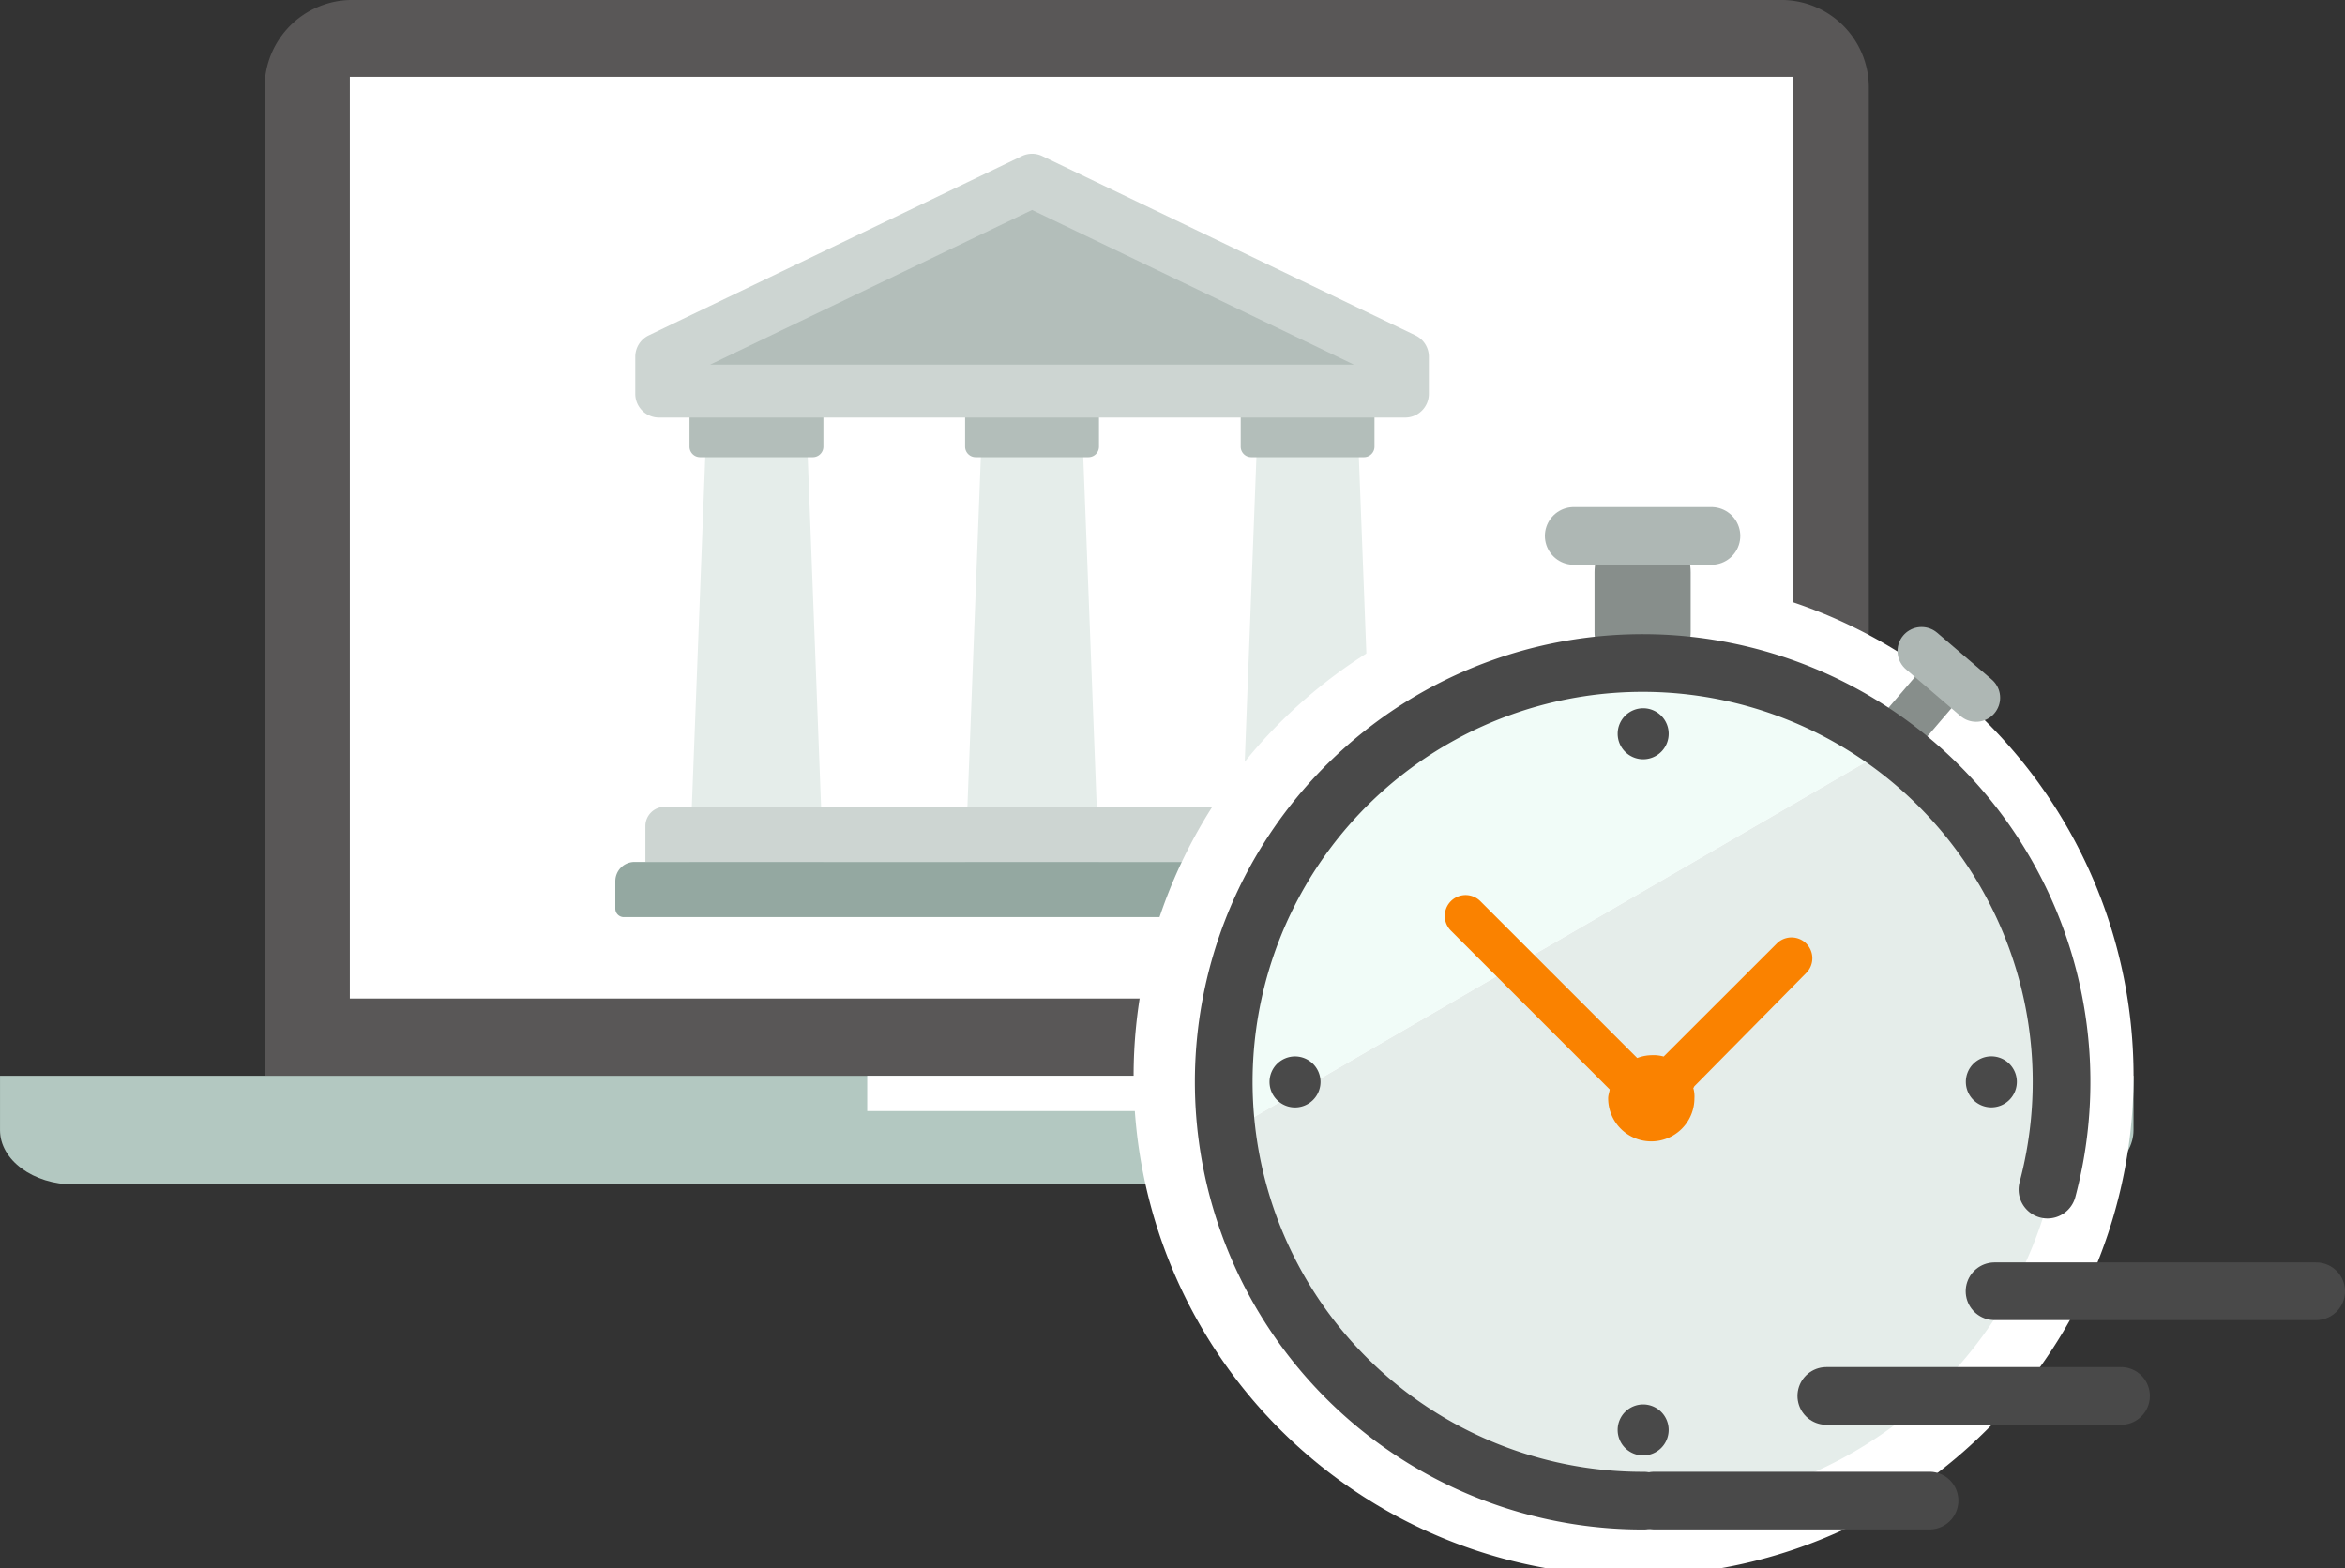 <svg xmlns="http://www.w3.org/2000/svg" xmlns:xlink="http://www.w3.org/1999/xlink" width="121.947" height="81.568" viewBox="0 0 121.947 81.568">
  <rect x="0" y="0" width="121.947" height="81.568" fill="#333333" stroke="none"/>
  <defs>
    <clipPath id="clip-path">
      <rect id="長方形_8822" data-name="長方形 8822" width="63.997" height="58.692" transform="translate(0 -2)" fill="none"/>
    </clipPath>
  </defs>
  <g id="グループ_41929" data-name="グループ 41929" transform="translate(-517.028 -1163.396)">
    <g id="グループ_41191" data-name="グループ 41191" transform="translate(516.329 1163.105)">
      <path id="パス_42552" data-name="パス 42552" d="M101.423.29H27.063a4.554,4.554,0,0,0-4.534,4.549V56.245h83.425V4.841A4.552,4.552,0,0,0,101.423.29Z" transform="translate(-8.07)" fill="#595757"/>
      <path id="パス_42553" data-name="パス 42553" d="M107.809,89.066H.7v2.826c0,1.556,1.727,2.825,3.838,2.825H107.809c2.111,0,3.839-1.272,3.839-2.825V89.066Z" transform="translate(0 -32.818)" fill="#b3c8c1"/>
      <path id="パス_42554" data-name="パス 42554" d="M104.23,6.7H29.157V54.639H104.23Z" transform="translate(-10.266 -2.412)" fill="#fff"/>
      <path id="パス_42555" data-name="パス 42555" d="M93,89.066H72.246V90.9H93Z" transform="translate(-26.449 -32.818)" fill="#fff"/>
      <g id="グループ_41931" data-name="グループ 41931" transform="translate(32.598 7.923)">
        <path id="パス_42975" data-name="パス 42975" d="M67.552,46H60.591l1.042-27.184H66.51Z" transform="translate(-27.97 -8.532)" fill="#e5edea"/>
        <path id="パス_42976" data-name="パス 42976" d="M40.9,46H33.935l1.042-27.184h4.876Z" transform="translate(-15.645 -8.532)" fill="#e5edea"/>
        <path id="パス_42977" data-name="パス 42977" d="M14.238,46H7.276L8.319,18.819H13.2Z" transform="translate(-3.318 -8.532)" fill="#e5edea"/>
        <path id="パス_42978" data-name="パス 42978" d="M60.591,25.807v1.556a.548.548,0,0,0,.548.548H67a.548.548,0,0,0,.548-.548V25.807Z" transform="translate(-27.97 -11.763)" fill="#b3beba"/>
        <path id="パス_42979" data-name="パス 42979" d="M33.935,25.807v1.556a.548.548,0,0,0,.548.548h5.865a.548.548,0,0,0,.548-.548V25.807Z" transform="translate(-15.645 -11.763)" fill="#b3beba"/>
        <path id="パス_42980" data-name="パス 42980" d="M7.276,25.807v1.556a.548.548,0,0,0,.548.548H13.69a.548.548,0,0,0,.548-.548V25.807Z" transform="translate(-3.318 -11.763)" fill="#b3beba"/>
        <path id="パス_42981" data-name="パス 42981" d="M41.894,63.549H4.013a1,1,0,0,0-1,1v1.871H42.889V64.544A1,1,0,0,0,41.894,63.549Z" transform="translate(-1.349 -29.214)" fill="#cdd5d2"/>
        <path id="パス_42982" data-name="パス 42982" d="M42.114,68.88H1.1a1,1,0,0,0-1,1v1.429a.442.442,0,0,0,.442.442H42.667a.442.442,0,0,0,.442-.442V69.876A1,1,0,0,0,42.114,68.88Z" transform="translate(0 -31.679)" fill="#94a8a1"/>
        <path id="パス_42983" data-name="パス 42983" d="M42.6,9.811,23.2.489a1.232,1.232,0,0,0-1.068,0L2.732,9.811a1.234,1.234,0,0,0-.7,1.111v1.932a1.233,1.233,0,0,0,1.233,1.233h38.8A1.233,1.233,0,0,0,43.3,12.854V10.923A1.234,1.234,0,0,0,42.6,9.811Z" transform="translate(-0.894)" fill="#cdd5d2"/>
        <path id="パス_42984" data-name="パス 42984" d="M9.272,13.844,26.012,5.8l16.739,8.045Z" transform="translate(-4.241 -2.511)" fill="#b3beba"/>
      </g>
    </g>
    <g id="グループ_41871" data-name="グループ 41871" transform="translate(574.979 1188.272)">
      <g id="グループ_41870" data-name="グループ 41870" clip-path="url(#clip-path)">
        <line id="線_5894" data-name="線 5894" x2="7.161" transform="translate(23.888 3)" fill="none" stroke="#fff" stroke-linecap="round" stroke-width="8"/>
        <path id="パス_42965" data-name="パス 42965" d="M26,56.092a26,26,0,1,0-26-26,26,26,0,0,0,26,26" transform="translate(1 1)" fill="#fff"/>
        <line id="線_5895" data-name="線 5895" y2="3.105" transform="translate(27.469 4.887)" fill="#fa8200"/>
        <line id="線_5896" data-name="線 5896" y2="3.105" transform="translate(27.469 4.887)" fill="none" stroke="#878e8b" stroke-linecap="round" stroke-width="5"/>
        <path id="パス_42966" data-name="パス 42966" d="M40.32,14.039,5.775,34.09A21.852,21.852,0,1,0,40.32,14.039" fill="#e5edea"/>
        <path id="パス_42967" data-name="パス 42967" d="M27.5,9.878A21.853,21.853,0,0,0,5.646,31.731a22.125,22.125,0,0,0,.129,2.358L40.32,14.039A21.747,21.747,0,0,0,27.5,9.878" fill="#f1fcf8"/>
        <path id="パス_42968" data-name="パス 42968" d="M35.89,25.644a.958.958,0,0,0-1.355-1.355L28.6,30.219a1.848,1.848,0,0,0-.677-.085,2.026,2.026,0,0,0-.763.169l-8.217-8.217a.958.958,0,0,0-1.356,1.355l8.3,8.3c0,.169-.084.338-.084.508a2.118,2.118,0,0,0,4.236,0,1.457,1.457,0,0,0-.085-.593.085.085,0,0,0,.085-.085Z" fill="#c83030"/>
        <path id="パス_42969" data-name="パス 42969" d="M35.89,25.644a.958.958,0,0,0-1.355-1.355L28.6,30.219a1.848,1.848,0,0,0-.677-.085,2.026,2.026,0,0,0-.763.169l-8.217-8.217a.958.958,0,0,0-1.356,1.355l8.3,8.3c0,.169-.084.338-.084.508a2.118,2.118,0,0,0,4.236,0,1.457,1.457,0,0,0-.085-.593.085.085,0,0,0,.085-.085Z" fill="#fa8200" stroke="#fa8200" stroke-width="0.25"/>
        <line id="線_5897" data-name="線 5897" x2="15.326" transform="translate(37.023 47.732)" fill="none" stroke="#494949" stroke-linecap="round" stroke-width="3"/>
        <line id="線_5898" data-name="線 5898" x2="16.726" transform="translate(45.771 42.288)" fill="none" stroke="#494949" stroke-linecap="round" stroke-width="3"/>
        <line id="線_5899" data-name="線 5899" x2="7.161" transform="translate(23.888 3)" fill="none" stroke="#aeb7b4" stroke-linecap="round" stroke-width="3"/>
        <line id="線_5900" data-name="線 5900" x1="1.996" y2="2.329" transform="translate(40.747 10.961)" fill="#fa8200"/>
        <line id="線_5901" data-name="線 5901" x1="1.996" y2="2.329" transform="translate(40.747 10.961)" fill="none" stroke="#878e8b" stroke-linecap="round" stroke-width="2.5"/>
        <line id="線_5902" data-name="線 5902" x2="14.309" transform="translate(28.082 53.176)" fill="none" stroke="#494949" stroke-linecap="round" stroke-width="3"/>
        <path id="パス_42970" data-name="パス 42970" d="M27.529,53.18A21.785,21.785,0,1,1,48.523,37" fill="none" stroke="#494949" stroke-linecap="round" stroke-width="3"/>
        <path id="パス_42971" data-name="パス 42971" d="M27.5,14.616a1.326,1.326,0,1,1,1.325-1.325A1.325,1.325,0,0,1,27.5,14.616" fill="#494949"/>
        <path id="パス_42972" data-name="パス 42972" d="M27.5,50.826A1.326,1.326,0,1,1,28.824,49.5,1.325,1.325,0,0,1,27.5,50.826" fill="#494949"/>
        <path id="パス_42973" data-name="パス 42973" d="M44.279,31.4A1.326,1.326,0,1,1,45.6,32.721,1.325,1.325,0,0,1,44.279,31.4" fill="#494949"/>
        <path id="パス_42974" data-name="パス 42974" d="M8.068,31.4a1.326,1.326,0,1,1,1.325,1.325A1.325,1.325,0,0,1,8.068,31.4" fill="#494949"/>
        <line id="線_5903" data-name="線 5903" x2="2.836" y2="2.43" transform="translate(41.976 8.987)" fill="#fa8200"/>
        <line id="線_5904" data-name="線 5904" x2="2.836" y2="2.43" transform="translate(41.976 8.987)" fill="none" stroke="#aeb7b4" stroke-linecap="round" stroke-width="2.5"/>
      </g>
    </g>
  </g>
</svg>
